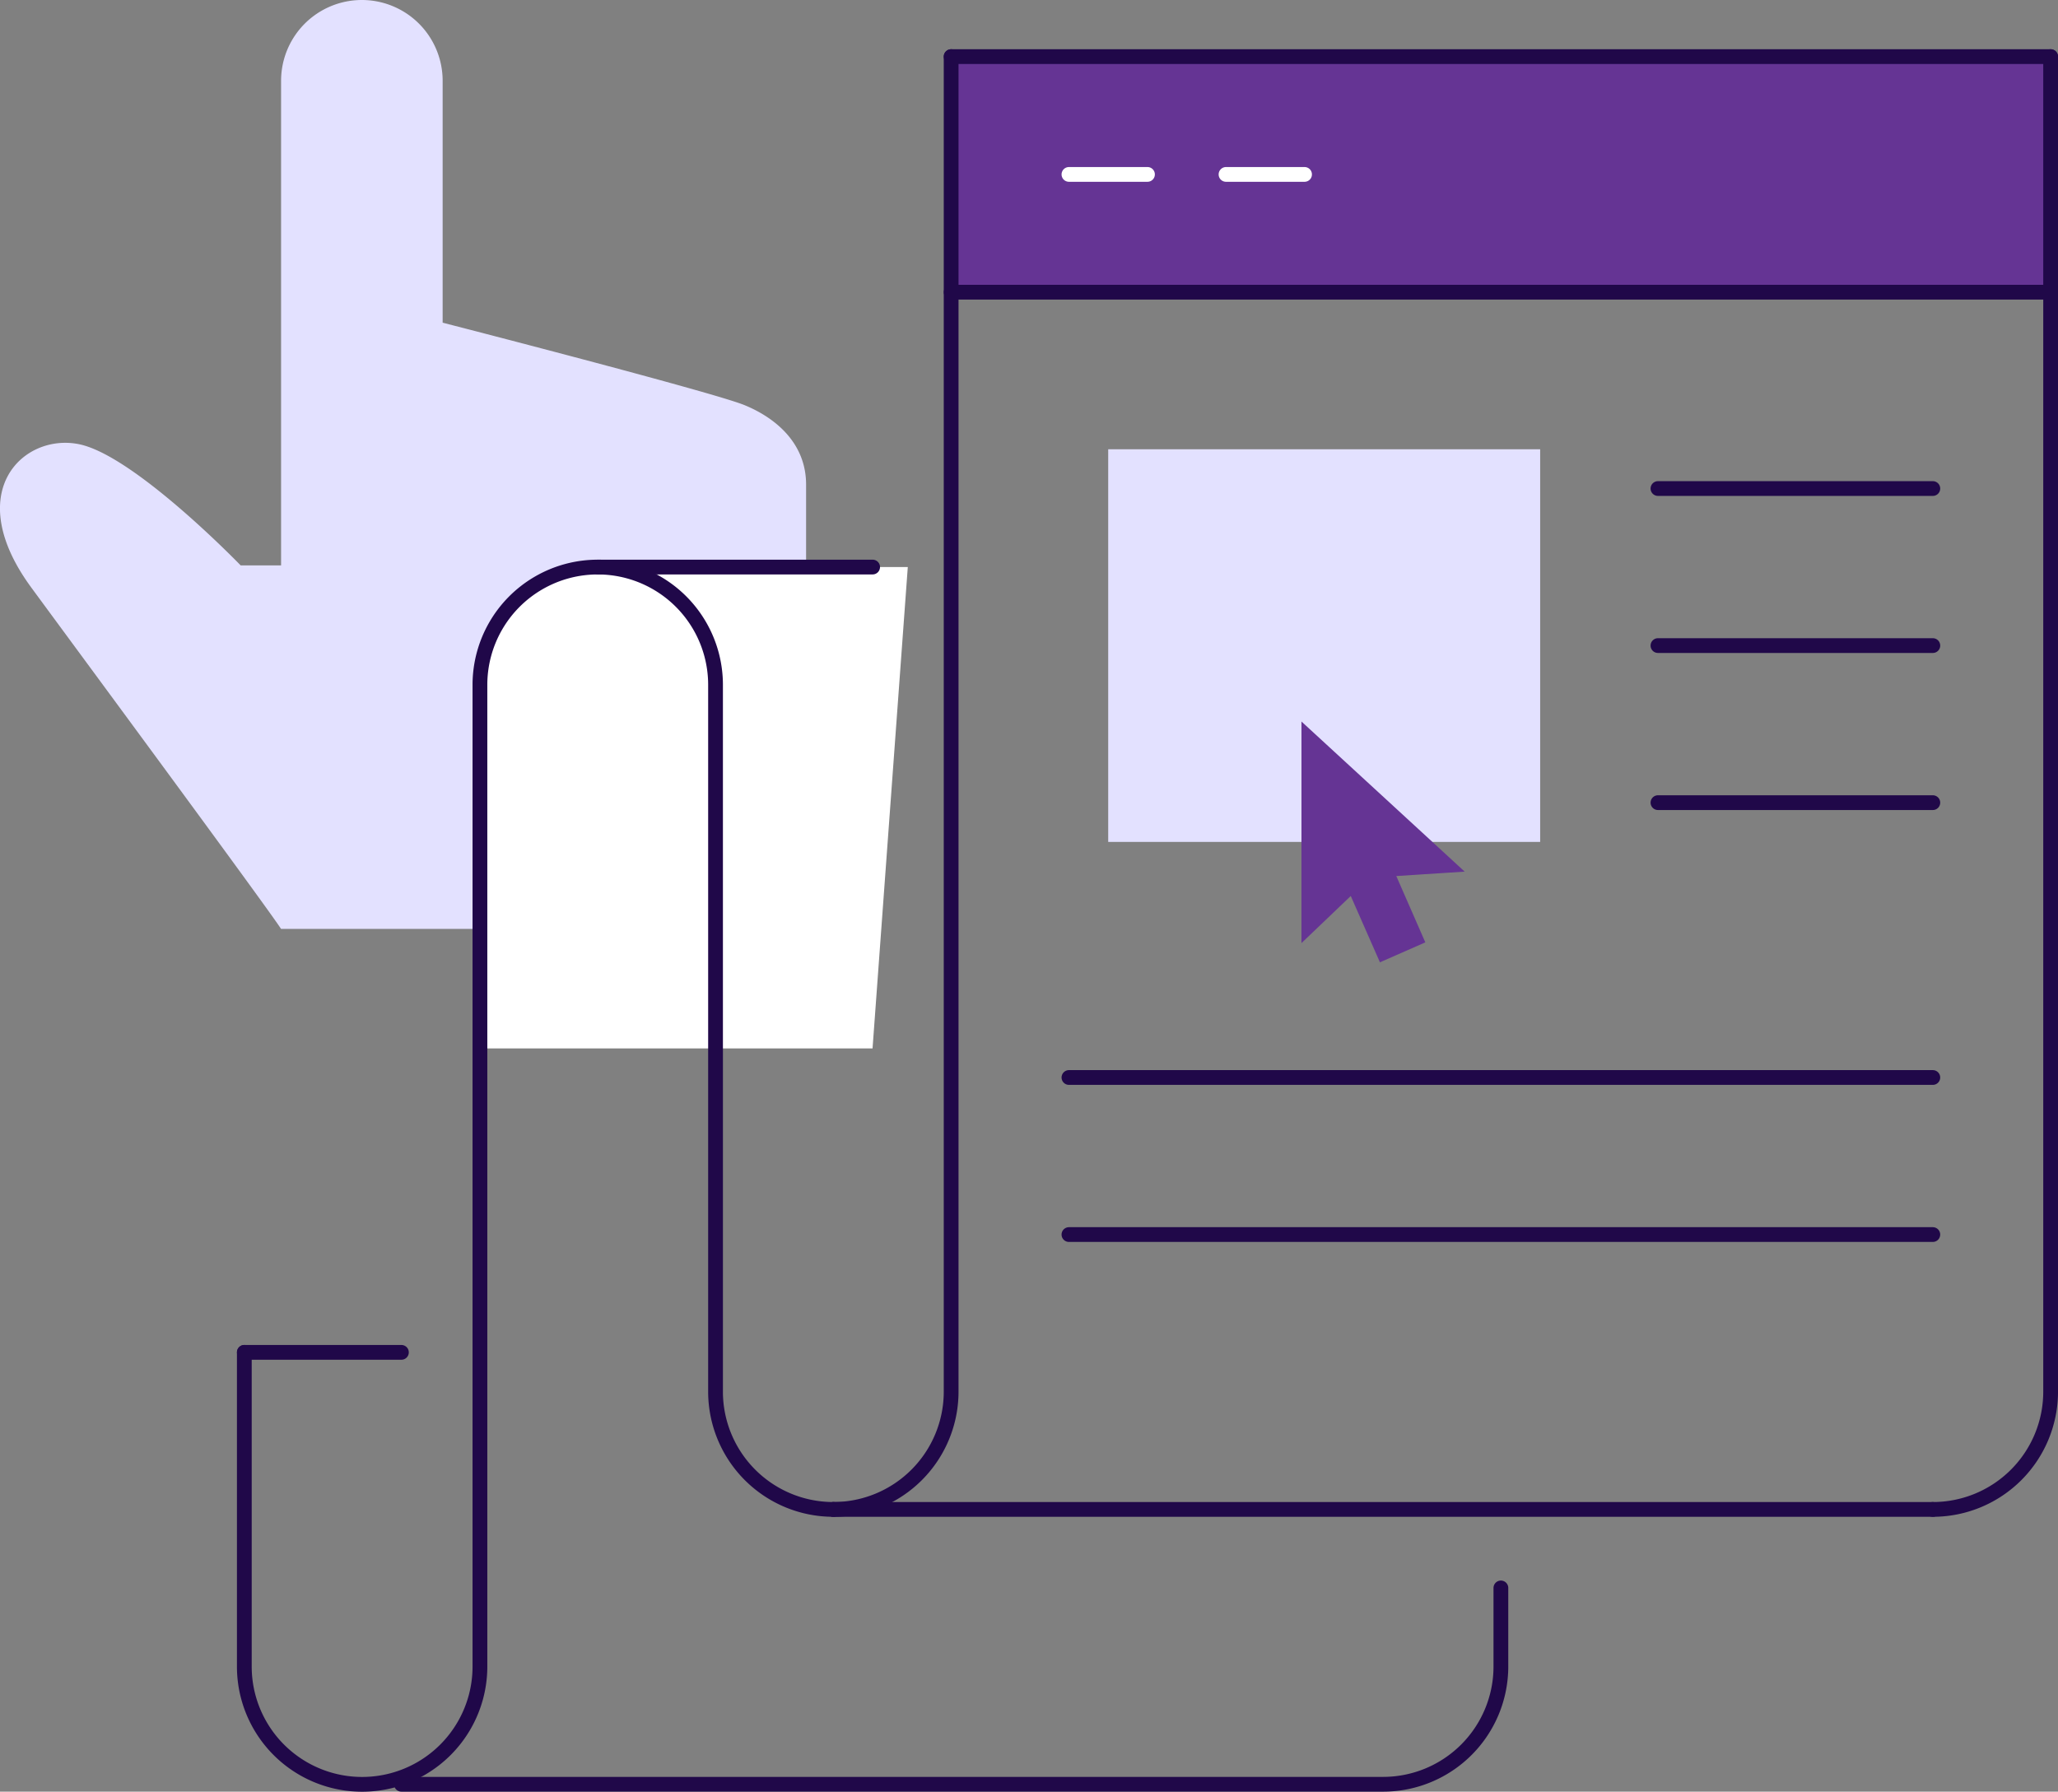 <svg xmlns="http://www.w3.org/2000/svg" width="132.125" height="115.032" viewBox="0 0 132.125 115.032">
  <rect x="0" y="0" width="132.125" height="115.032" fill="#808080" stroke="none"/>
  <g id="Landing_Pages" data-name="Landing Pages" transform="translate(65.826 57.279)">
    <g id="Group_306" data-name="Group 306" transform="translate(-65.826 -57.279)">
      <path id="Path_753" data-name="Path 753" d="M47.8,26.012c-2.042-.839-19.382-5.294-19.382-5.294V5.186a5.186,5.186,0,0,0-10.372,0V36.3H15.45s-6.807-7.05-10.372-7.779S-2.5,31.561,1.992,37.7C3.4,39.626,17.149,58.242,18.043,59.639H49.159a24.46,24.46,0,0,0,2.593-10.372V31.116C51.752,28.483,49.839,26.85,47.8,26.012Z" transform="translate(0)" fill="#e3e1ff"/>
      <path id="Path_754" data-name="Path 754" d="M92.473,76.707H74.1S65,75.054,65,85.8v21.813h25.21Z" transform="translate(-34.192 -40.3)" fill="#fff"/>
      <rect id="Rectangle_133" data-name="Rectangle 133" width="70.587" height="15.126" transform="translate(61.064 3.635)" fill="#653494"/>
      <g id="Group_305" data-name="Group 305" transform="translate(25.771 3.635)">
        <line id="Line_130" data-name="Line 130" x2="17.647" transform="translate(12.605 32.772)" fill="none" stroke="#200849" stroke-linecap="round" stroke-linejoin="round" stroke-width="0.948"/>
        <path id="Path_755" data-name="Path 755" d="M54.368,183.178" transform="translate(-54.368 -99.986)" fill="none" stroke="#200849" stroke-linecap="round" stroke-linejoin="round" stroke-width="2"/>
        <path id="Path_756" data-name="Path 756" d="M112.871,204.452" transform="translate(-85.14 -111.176)" fill="none" stroke="#200849" stroke-linecap="round" stroke-linejoin="round" stroke-width="2"/>
        <path id="Path_757" data-name="Path 757" d="M261.788,100.945a7.563,7.563,0,0,0,7.563-7.563V7.669" transform="translate(-163.47 -7.669)" fill="none" stroke="#200849" stroke-linecap="round" stroke-linejoin="round" stroke-width="0.948"/>
        <path id="Path_758" data-name="Path 758" d="M54.368,227.694h63.024a7.563,7.563,0,0,0,7.563-7.563v-5.042" transform="translate(-54.368 -116.771)" fill="none" stroke="#200849" stroke-linecap="round" stroke-linejoin="round" stroke-width="0.948"/>
        <line id="Line_131" data-name="Line 131" x2="70.587" transform="translate(35.294 15.126)" fill="none" stroke="#200849" stroke-linecap="round" stroke-linejoin="round" stroke-width="0.948"/>
        <line id="Line_132" data-name="Line 132" x2="5.042" transform="translate(42.856 7.563)" fill="none" stroke="#fff" stroke-linecap="round" stroke-linejoin="round" stroke-width="0.948"/>
        <line id="Line_133" data-name="Line 133" x2="5.042" transform="translate(52.94 7.563)" fill="none" stroke="#fff" stroke-linecap="round" stroke-linejoin="round" stroke-width="0.948"/>
        <rect id="Rectangle_134" data-name="Rectangle 134" width="27.731" height="25.21" transform="translate(45.377 25.21)" fill="#e3e1ff"/>
        <line id="Line_134" data-name="Line 134" x2="17.647" transform="translate(80.671 27.731)" fill="none" stroke="#200849" stroke-linecap="round" stroke-linejoin="round" stroke-width="0.948"/>
        <line id="Line_135" data-name="Line 135" x2="17.647" transform="translate(80.671 37.814)" fill="none" stroke="#200849" stroke-linecap="round" stroke-linejoin="round" stroke-width="0.948"/>
        <line id="Line_136" data-name="Line 136" x2="17.647" transform="translate(80.671 47.898)" fill="none" stroke="#200849" stroke-linecap="round" stroke-linejoin="round" stroke-width="0.948"/>
        <line id="Line_137" data-name="Line 137" x2="55.461" transform="translate(42.856 65.545)" fill="none" stroke="#200849" stroke-linecap="round" stroke-linejoin="round" stroke-width="0.948"/>
        <line id="Line_138" data-name="Line 138" x2="55.461" transform="translate(42.856 75.629)" fill="none" stroke="#200849" stroke-linecap="round" stroke-linejoin="round" stroke-width="0.948"/>
      </g>
      <path id="Path_759" data-name="Path 759" d="M70.908,137.312a7.563,7.563,0,0,1-7.563-7.563V84.372a7.563,7.563,0,0,0-15.126,0V147.4a7.563,7.563,0,1,1-15.126,0V127.228" transform="translate(-17.407 -40.401)" fill="none" stroke="#200849" stroke-linecap="round" stroke-linejoin="round" stroke-width="0.948"/>
      <path id="Path_760" data-name="Path 760" d="M120.434,7.669V93.382a7.563,7.563,0,0,1-7.563,7.563" transform="translate(-59.37 -4.034)" fill="none" stroke="#200849" stroke-linecap="round" stroke-linejoin="round" stroke-width="0.948"/>
      <line id="Line_139" data-name="Line 139" x2="70.587" transform="translate(53.501 96.911)" fill="none" stroke="#200849" stroke-linecap="round" stroke-linejoin="round" stroke-width="0.948"/>
      <line id="Line_140" data-name="Line 140" x2="10.084" transform="translate(15.687 86.827)" fill="none" stroke="#200849" stroke-linecap="round" stroke-linejoin="round" stroke-width="0.948"/>
      <line id="Line_141" data-name="Line 141" x1="70.587" transform="translate(61.064 3.635)" fill="none" stroke="#200849" stroke-linecap="round" stroke-linejoin="round" stroke-width="0.948"/>
      <path id="Path_761" data-name="Path 761" d="M176.276,97.731l10.479,9.637-4.391.283,1.864,4.259-2.914,1.28-1.873-4.258-3.165,3.025Z" transform="translate(-92.721 -51.406)" fill="#653494"/>
    </g>
  </g>
</svg>

